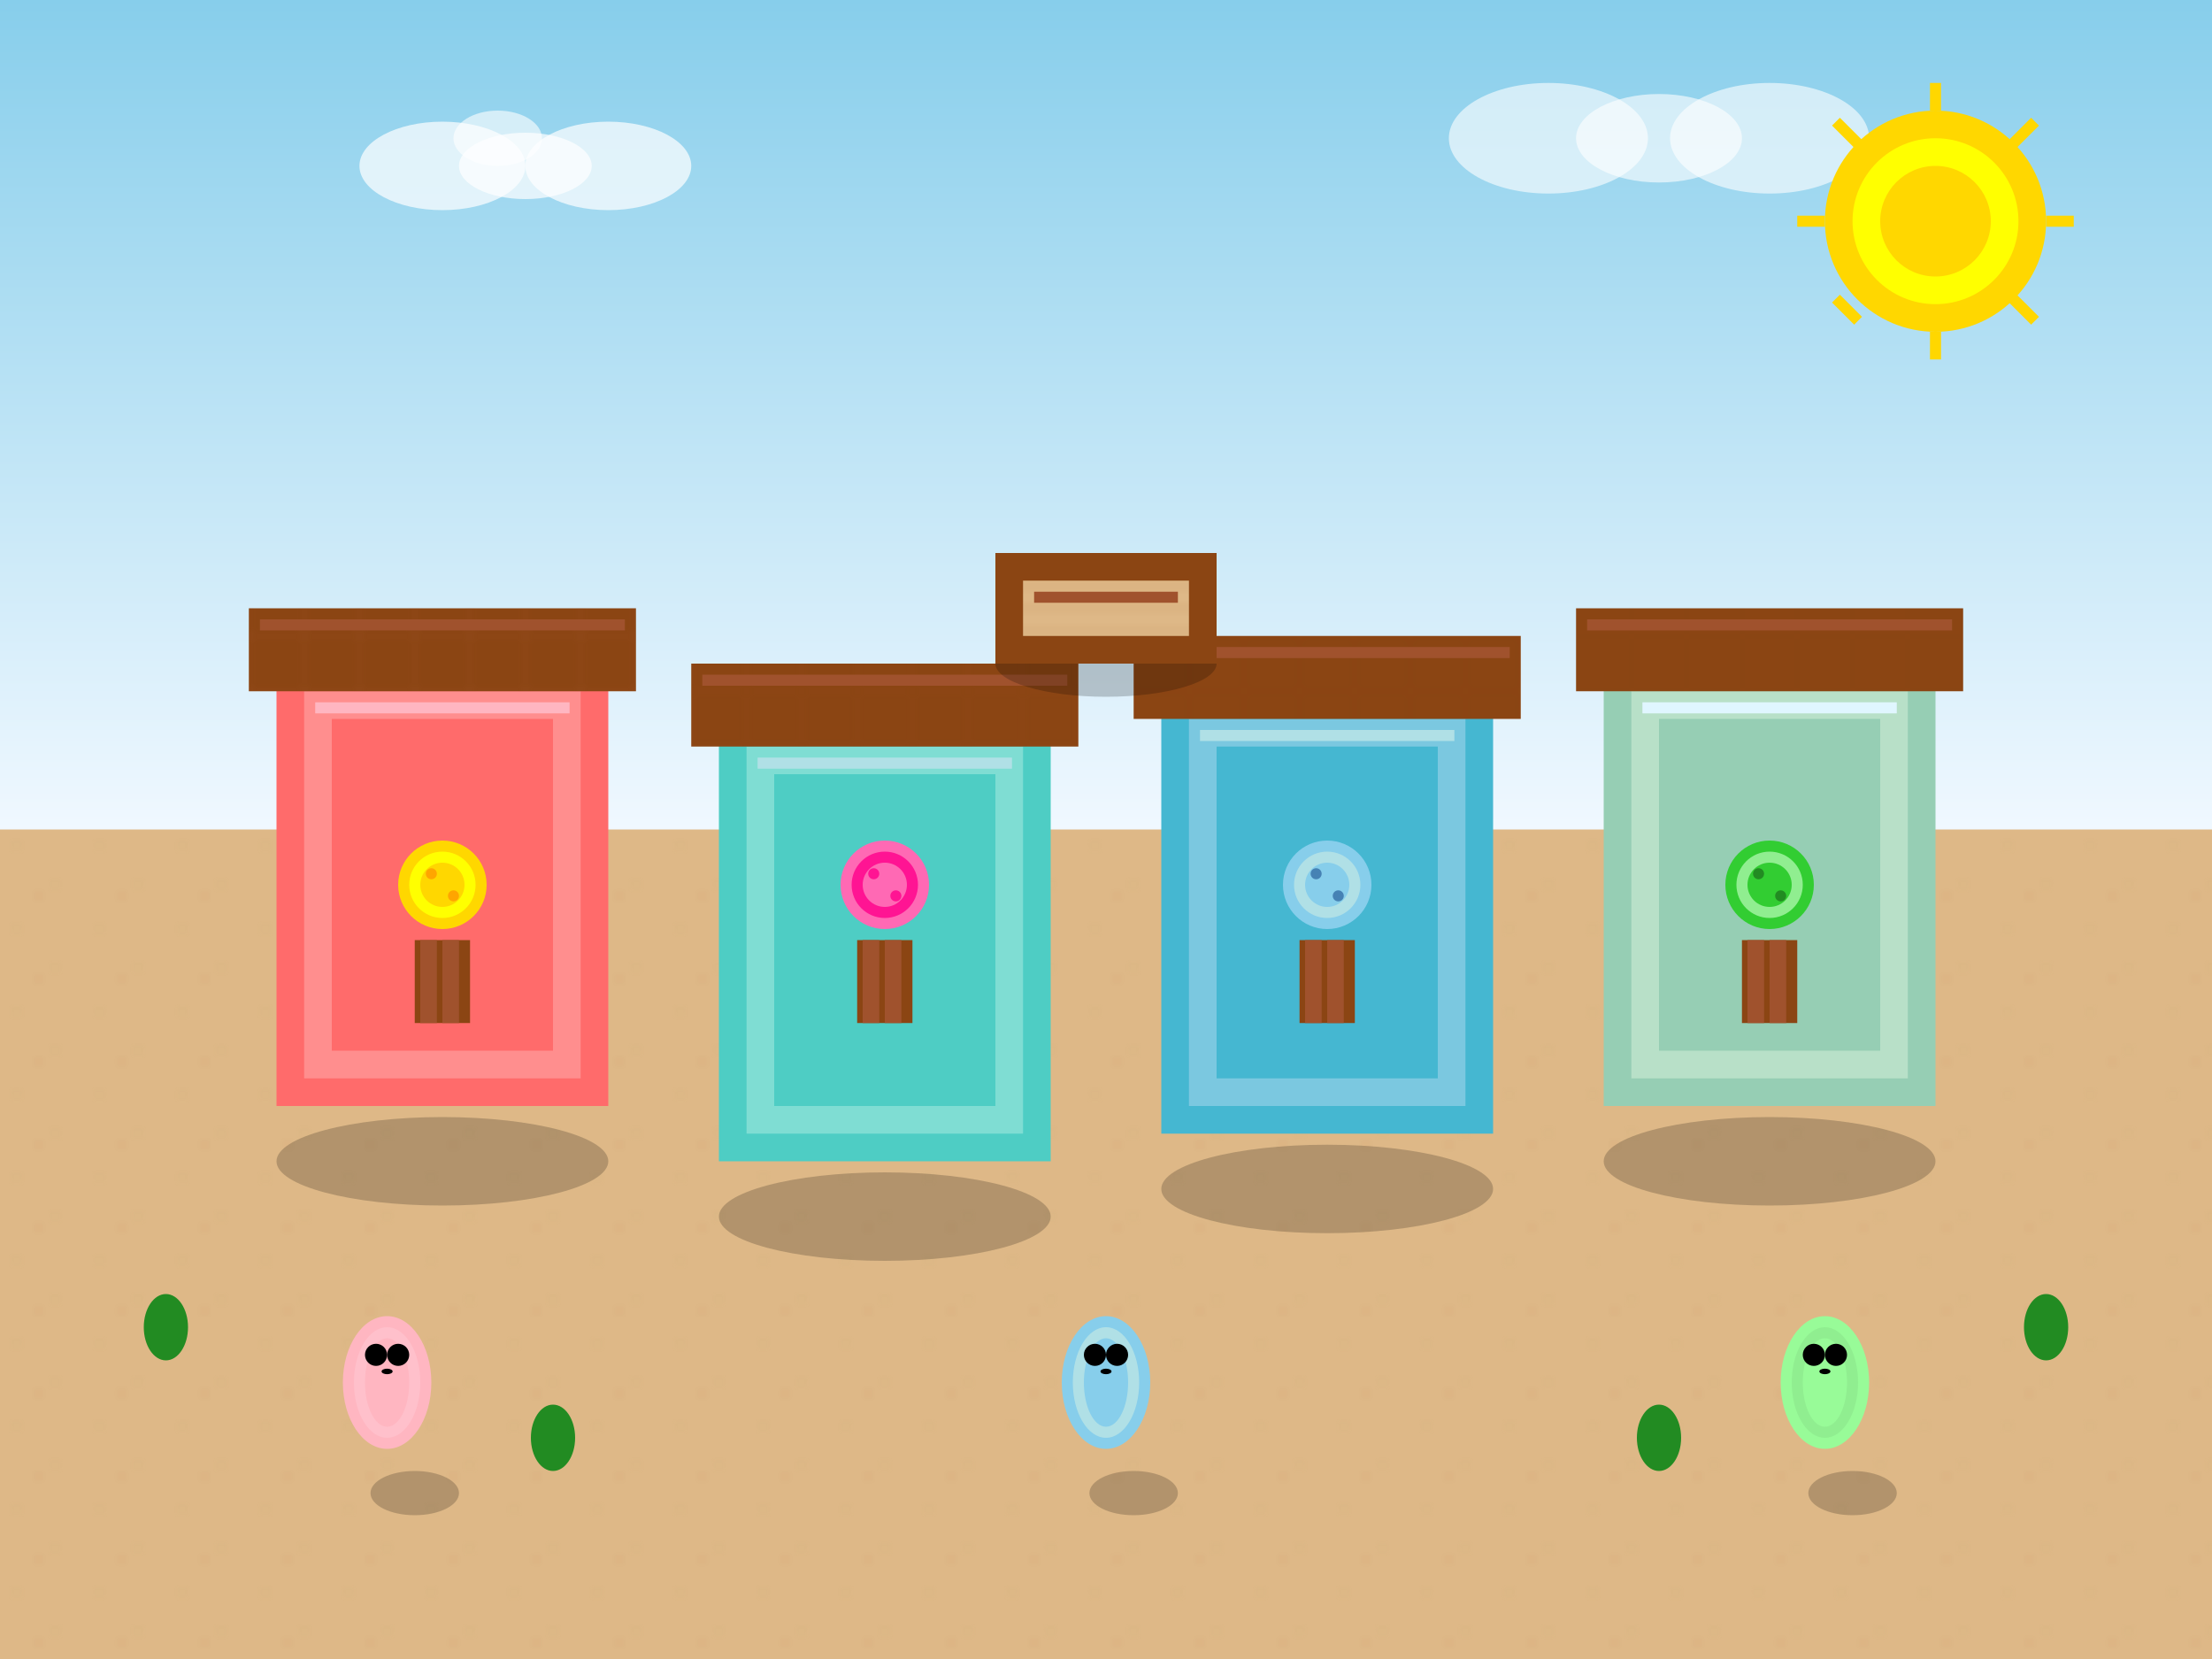 <svg width="400" height="300" viewBox="0 0 400 300" fill="none" xmlns="http://www.w3.org/2000/svg">
  <!-- Background -->
  <rect width="400" height="300" fill="#F0F8FF"/>
  
  <!-- Sky gradient -->
  <rect x="0" y="0" width="400" height="150" fill="url(#skyGradient)"/>
  
  <!-- Enhanced Clouds -->
  <ellipse cx="80" cy="30" rx="15" ry="8" fill="#FFFFFF" opacity="0.7"/>
  <ellipse cx="95" cy="30" rx="12" ry="6" fill="#FFFFFF" opacity="0.7"/>
  <ellipse cx="110" cy="30" rx="15" ry="8" fill="#FFFFFF" opacity="0.7"/>
  <ellipse cx="90" cy="25" rx="8" ry="5" fill="#FFFFFF" opacity="0.6"/>
  
  <ellipse cx="280" cy="25" rx="18" ry="10" fill="#FFFFFF" opacity="0.6"/>
  <ellipse cx="300" cy="25" rx="15" ry="8" fill="#FFFFFF" opacity="0.6"/>
  <ellipse cx="320" cy="25" rx="18" ry="10" fill="#FFFFFF" opacity="0.6"/>
  
  <!-- Ground with texture -->
  <rect x="0" y="150" width="400" height="150" fill="#DEB887"/>
  <rect x="0" y="150" width="400" height="150" fill="url(#groundTexture)" opacity="0.3"/>
  
  <!-- Stall shadows -->
  <ellipse cx="80" cy="210" rx="30" ry="8" fill="#000000" opacity="0.2"/>
  <ellipse cx="160" cy="220" rx="30" ry="8" fill="#000000" opacity="0.2"/>
  <ellipse cx="240" cy="215" rx="30" ry="8" fill="#000000" opacity="0.2"/>
  <ellipse cx="320" cy="210" rx="30" ry="8" fill="#000000" opacity="0.2"/>
  
  <!-- Enhanced Market stalls -->
  <rect x="50" y="120" width="60" height="80" fill="#FF6B6B"/>
  <rect x="55" y="125" width="50" height="70" fill="#FF8E8E"/>
  <rect x="60" y="130" width="40" height="60" fill="#FF6B6B"/>
  <!-- Stall highlights -->
  <rect x="52" y="122" width="56" height="2" fill="#FF8E8E"/>
  <rect x="57" y="127" width="46" height="2" fill="#FFB6C1"/>
  
  <rect x="130" y="130" width="60" height="80" fill="#4ECDC4"/>
  <rect x="135" y="135" width="50" height="70" fill="#7FDDD3"/>
  <rect x="140" y="140" width="40" height="60" fill="#4ECDC4"/>
  <!-- Stall highlights -->
  <rect x="132" y="132" width="56" height="2" fill="#7FDDD3"/>
  <rect x="137" y="137" width="46" height="2" fill="#B0E0E6"/>
  
  <rect x="210" y="125" width="60" height="80" fill="#45B7D1"/>
  <rect x="215" y="130" width="50" height="70" fill="#7BC8E0"/>
  <rect x="220" y="135" width="40" height="60" fill="#45B7D1"/>
  <!-- Stall highlights -->
  <rect x="212" y="127" width="56" height="2" fill="#7BC8E0"/>
  <rect x="217" y="132" width="46" height="2" fill="#B0E0E6"/>
  
  <rect x="290" y="120" width="60" height="80" fill="#96CEB4"/>
  <rect x="295" y="125" width="50" height="70" fill="#B8E0C8"/>
  <rect x="300" y="130" width="40" height="60" fill="#96CEB4"/>
  <!-- Stall highlights -->
  <rect x="292" y="122" width="56" height="2" fill="#B8E0C8"/>
  <rect x="297" y="127" width="46" height="2" fill="#E0F6FF"/>
  
  <!-- Enhanced Stall roofs with texture -->
  <rect x="45" y="110" width="70" height="15" fill="#8B4513"/>
  <rect x="45" y="110" width="70" height="15" fill="url(#roofTexture)" opacity="0.3"/>
  <rect x="47" y="112" width="66" height="2" fill="#A0522D"/>
  
  <rect x="125" y="120" width="70" height="15" fill="#8B4513"/>
  <rect x="125" y="120" width="70" height="15" fill="url(#roofTexture)" opacity="0.3"/>
  <rect x="127" y="122" width="66" height="2" fill="#A0522D"/>
  
  <rect x="205" y="115" width="70" height="15" fill="#8B4513"/>
  <rect x="205" y="115" width="70" height="15" fill="url(#roofTexture)" opacity="0.3"/>
  <rect x="207" y="117" width="66" height="2" fill="#A0522D"/>
  
  <rect x="285" y="110" width="70" height="15" fill="#8B4513"/>
  <rect x="285" y="110" width="70" height="15" fill="url(#roofTexture)" opacity="0.3"/>
  <rect x="287" y="112" width="66" height="2" fill="#A0522D"/>
  
  <!-- Enhanced Stall items with details -->
  <circle cx="80" cy="160" r="8" fill="#FFD700"/>
  <circle cx="80" cy="160" r="6" fill="#FFFF00"/>
  <circle cx="80" cy="160" r="4" fill="#FFD700"/>
  <circle cx="78" cy="158" r="1" fill="#FFA500"/>
  <circle cx="82" cy="162" r="1" fill="#FFA500"/>
  
  <circle cx="160" cy="160" r="8" fill="#FF69B4"/>
  <circle cx="160" cy="160" r="6" fill="#FF1493"/>
  <circle cx="160" cy="160" r="4" fill="#FF69B4"/>
  <circle cx="158" cy="158" r="1" fill="#FF1493"/>
  <circle cx="162" cy="162" r="1" fill="#FF1493"/>
  
  <circle cx="240" cy="160" r="8" fill="#87CEEB"/>
  <circle cx="240" cy="160" r="6" fill="#B0E0E6"/>
  <circle cx="240" cy="160" r="4" fill="#87CEEB"/>
  <circle cx="238" cy="158" r="1" fill="#4682B4"/>
  <circle cx="242" cy="162" r="1" fill="#4682B4"/>
  
  <circle cx="320" cy="160" r="8" fill="#32CD32"/>
  <circle cx="320" cy="160" r="6" fill="#90EE90"/>
  <circle cx="320" cy="160" r="4" fill="#32CD32"/>
  <circle cx="318" cy="158" r="1" fill="#228B22"/>
  <circle cx="322" cy="162" r="1" fill="#228B22"/>
  
  <!-- Enhanced Stall stands -->
  <rect x="75" y="170" width="10" height="15" fill="#8B4513"/>
  <rect x="76" y="170" width="3" height="15" fill="#A0522D"/>
  <rect x="80" y="170" width="3" height="15" fill="#A0522D"/>
  
  <rect x="155" y="170" width="10" height="15" fill="#8B4513"/>
  <rect x="156" y="170" width="3" height="15" fill="#A0522D"/>
  <rect x="160" y="170" width="3" height="15" fill="#A0522D"/>
  
  <rect x="235" y="170" width="10" height="15" fill="#8B4513"/>
  <rect x="236" y="170" width="3" height="15" fill="#A0522D"/>
  <rect x="240" y="170" width="3" height="15" fill="#A0522D"/>
  
  <rect x="315" y="170" width="10" height="15" fill="#8B4513"/>
  <rect x="316" y="170" width="3" height="15" fill="#A0522D"/>
  <rect x="320" y="170" width="3" height="15" fill="#A0522D"/>
  
  <!-- People shadows -->
  <ellipse cx="75" cy="270" rx="8" ry="4" fill="#000000" opacity="0.2"/>
  <ellipse cx="205" cy="270" rx="8" ry="4" fill="#000000" opacity="0.2"/>
  <ellipse cx="335" cy="270" rx="8" ry="4" fill="#000000" opacity="0.2"/>
  
  <!-- Enhanced People -->
  <ellipse cx="70" cy="250" rx="8" ry="12" fill="#FFB6C1"/>
  <ellipse cx="70" cy="250" rx="6" ry="10" fill="#FFC0CB"/>
  <ellipse cx="70" cy="250" rx="4" ry="8" fill="#FFB6C1"/>
  <circle cx="68" cy="245" r="2" fill="#000"/>
  <circle cx="72" cy="245" r="2" fill="#000"/>
  <ellipse cx="70" cy="248" rx="1" ry="0.5" fill="#000"/>
  
  <ellipse cx="200" cy="250" rx="8" ry="12" fill="#87CEEB"/>
  <ellipse cx="200" cy="250" rx="6" ry="10" fill="#B0E0E6"/>
  <ellipse cx="200" cy="250" rx="4" ry="8" fill="#87CEEB"/>
  <circle cx="198" cy="245" r="2" fill="#000"/>
  <circle cx="202" cy="245" r="2" fill="#000"/>
  <ellipse cx="200" cy="248" rx="1" ry="0.5" fill="#000"/>
  
  <ellipse cx="330" cy="250" rx="8" ry="12" fill="#98FB98"/>
  <ellipse cx="330" cy="250" rx="6" ry="10" fill="#90EE90"/>
  <ellipse cx="330" cy="250" rx="4" ry="8" fill="#98FB98"/>
  <circle cx="328" cy="245" r="2" fill="#000"/>
  <circle cx="332" cy="245" r="2" fill="#000"/>
  <ellipse cx="330" cy="248" rx="1" ry="0.5" fill="#000"/>
  
  <!-- Market entrance shadow -->
  <ellipse cx="200" cy="120" rx="20" ry="6" fill="#000000" opacity="0.2"/>
  
  <!-- Enhanced Market entrance -->
  <rect x="180" y="100" width="40" height="20" fill="#8B4513"/>
  <rect x="185" y="105" width="30" height="10" fill="#DEB887"/>
  <rect x="185" y="105" width="30" height="10" fill="url(#woodTexture)" opacity="0.3"/>
  <rect x="187" y="107" width="26" height="2" fill="#A0522D"/>
  
  <!-- Small plants around market -->
  <ellipse cx="30" cy="240" rx="4" ry="6" fill="#228B22"/>
  <ellipse cx="370" cy="240" rx="4" ry="6" fill="#228B22"/>
  <ellipse cx="100" cy="260" rx="4" ry="6" fill="#228B22"/>
  <ellipse cx="300" cy="260" rx="4" ry="6" fill="#228B22"/>
  
  <!-- Enhanced Sun with rays -->
  <circle cx="350" cy="40" r="20" fill="#FFD700"/>
  <circle cx="350" cy="40" r="15" fill="#FFFF00"/>
  <circle cx="350" cy="40" r="10" fill="#FFD700"/>
  <line x1="350" y1="15" x2="350" y2="20" stroke="#FFD700" stroke-width="2"/>
  <line x1="350" y1="60" x2="350" y2="65" stroke="#FFD700" stroke-width="2"/>
  <line x1="325" y1="40" x2="330" y2="40" stroke="#FFD700" stroke-width="2"/>
  <line x1="370" y1="40" x2="375" y2="40" stroke="#FFD700" stroke-width="2"/>
  <line x1="332" y1="22" x2="336" y2="26" stroke="#FFD700" stroke-width="2"/>
  <line x1="364" y1="54" x2="368" y2="58" stroke="#FFD700" stroke-width="2"/>
  <line x1="364" y1="26" x2="368" y2="22" stroke="#FFD700" stroke-width="2"/>
  <line x1="332" y1="54" x2="336" y2="58" stroke="#FFD700" stroke-width="2"/>
  
  <!-- Gradients and Patterns -->
  <defs>
    <linearGradient id="skyGradient" x1="0%" y1="0%" x2="0%" y2="100%">
      <stop offset="0%" style="stop-color:#87CEEB;stop-opacity:1"/>
      <stop offset="100%" style="stop-color:#F0F8FF;stop-opacity:1"/>
    </linearGradient>
    
    <pattern id="groundTexture" x="0" y="0" width="15" height="15" patternUnits="userSpaceOnUse">
      <circle cx="3" cy="3" r="0.5" fill="#C4A574"/>
      <circle cx="10" cy="10" r="0.5" fill="#C4A574"/>
      <circle cx="7" cy="12" r="0.3" fill="#8B4513"/>
    </pattern>
    
    <pattern id="roofTexture" x="0" y="0" width="10" height="10" patternUnits="userSpaceOnUse">
      <line x1="0" y1="5" x2="10" y2="5" stroke="#A0522D" stroke-width="0.5"/>
      <line x1="5" y1="0" x2="5" y2="10" stroke="#A0522D" stroke-width="0.5"/>
    </pattern>
    
    <pattern id="woodTexture" x="0" y="0" width="8" height="8" patternUnits="userSpaceOnUse">
      <line x1="0" y1="2" x2="8" y2="2" stroke="#A0522D" stroke-width="0.3"/>
      <line x1="0" y1="6" x2="8" y2="6" stroke="#A0522D" stroke-width="0.3"/>
    </pattern>
  </defs>
</svg>

